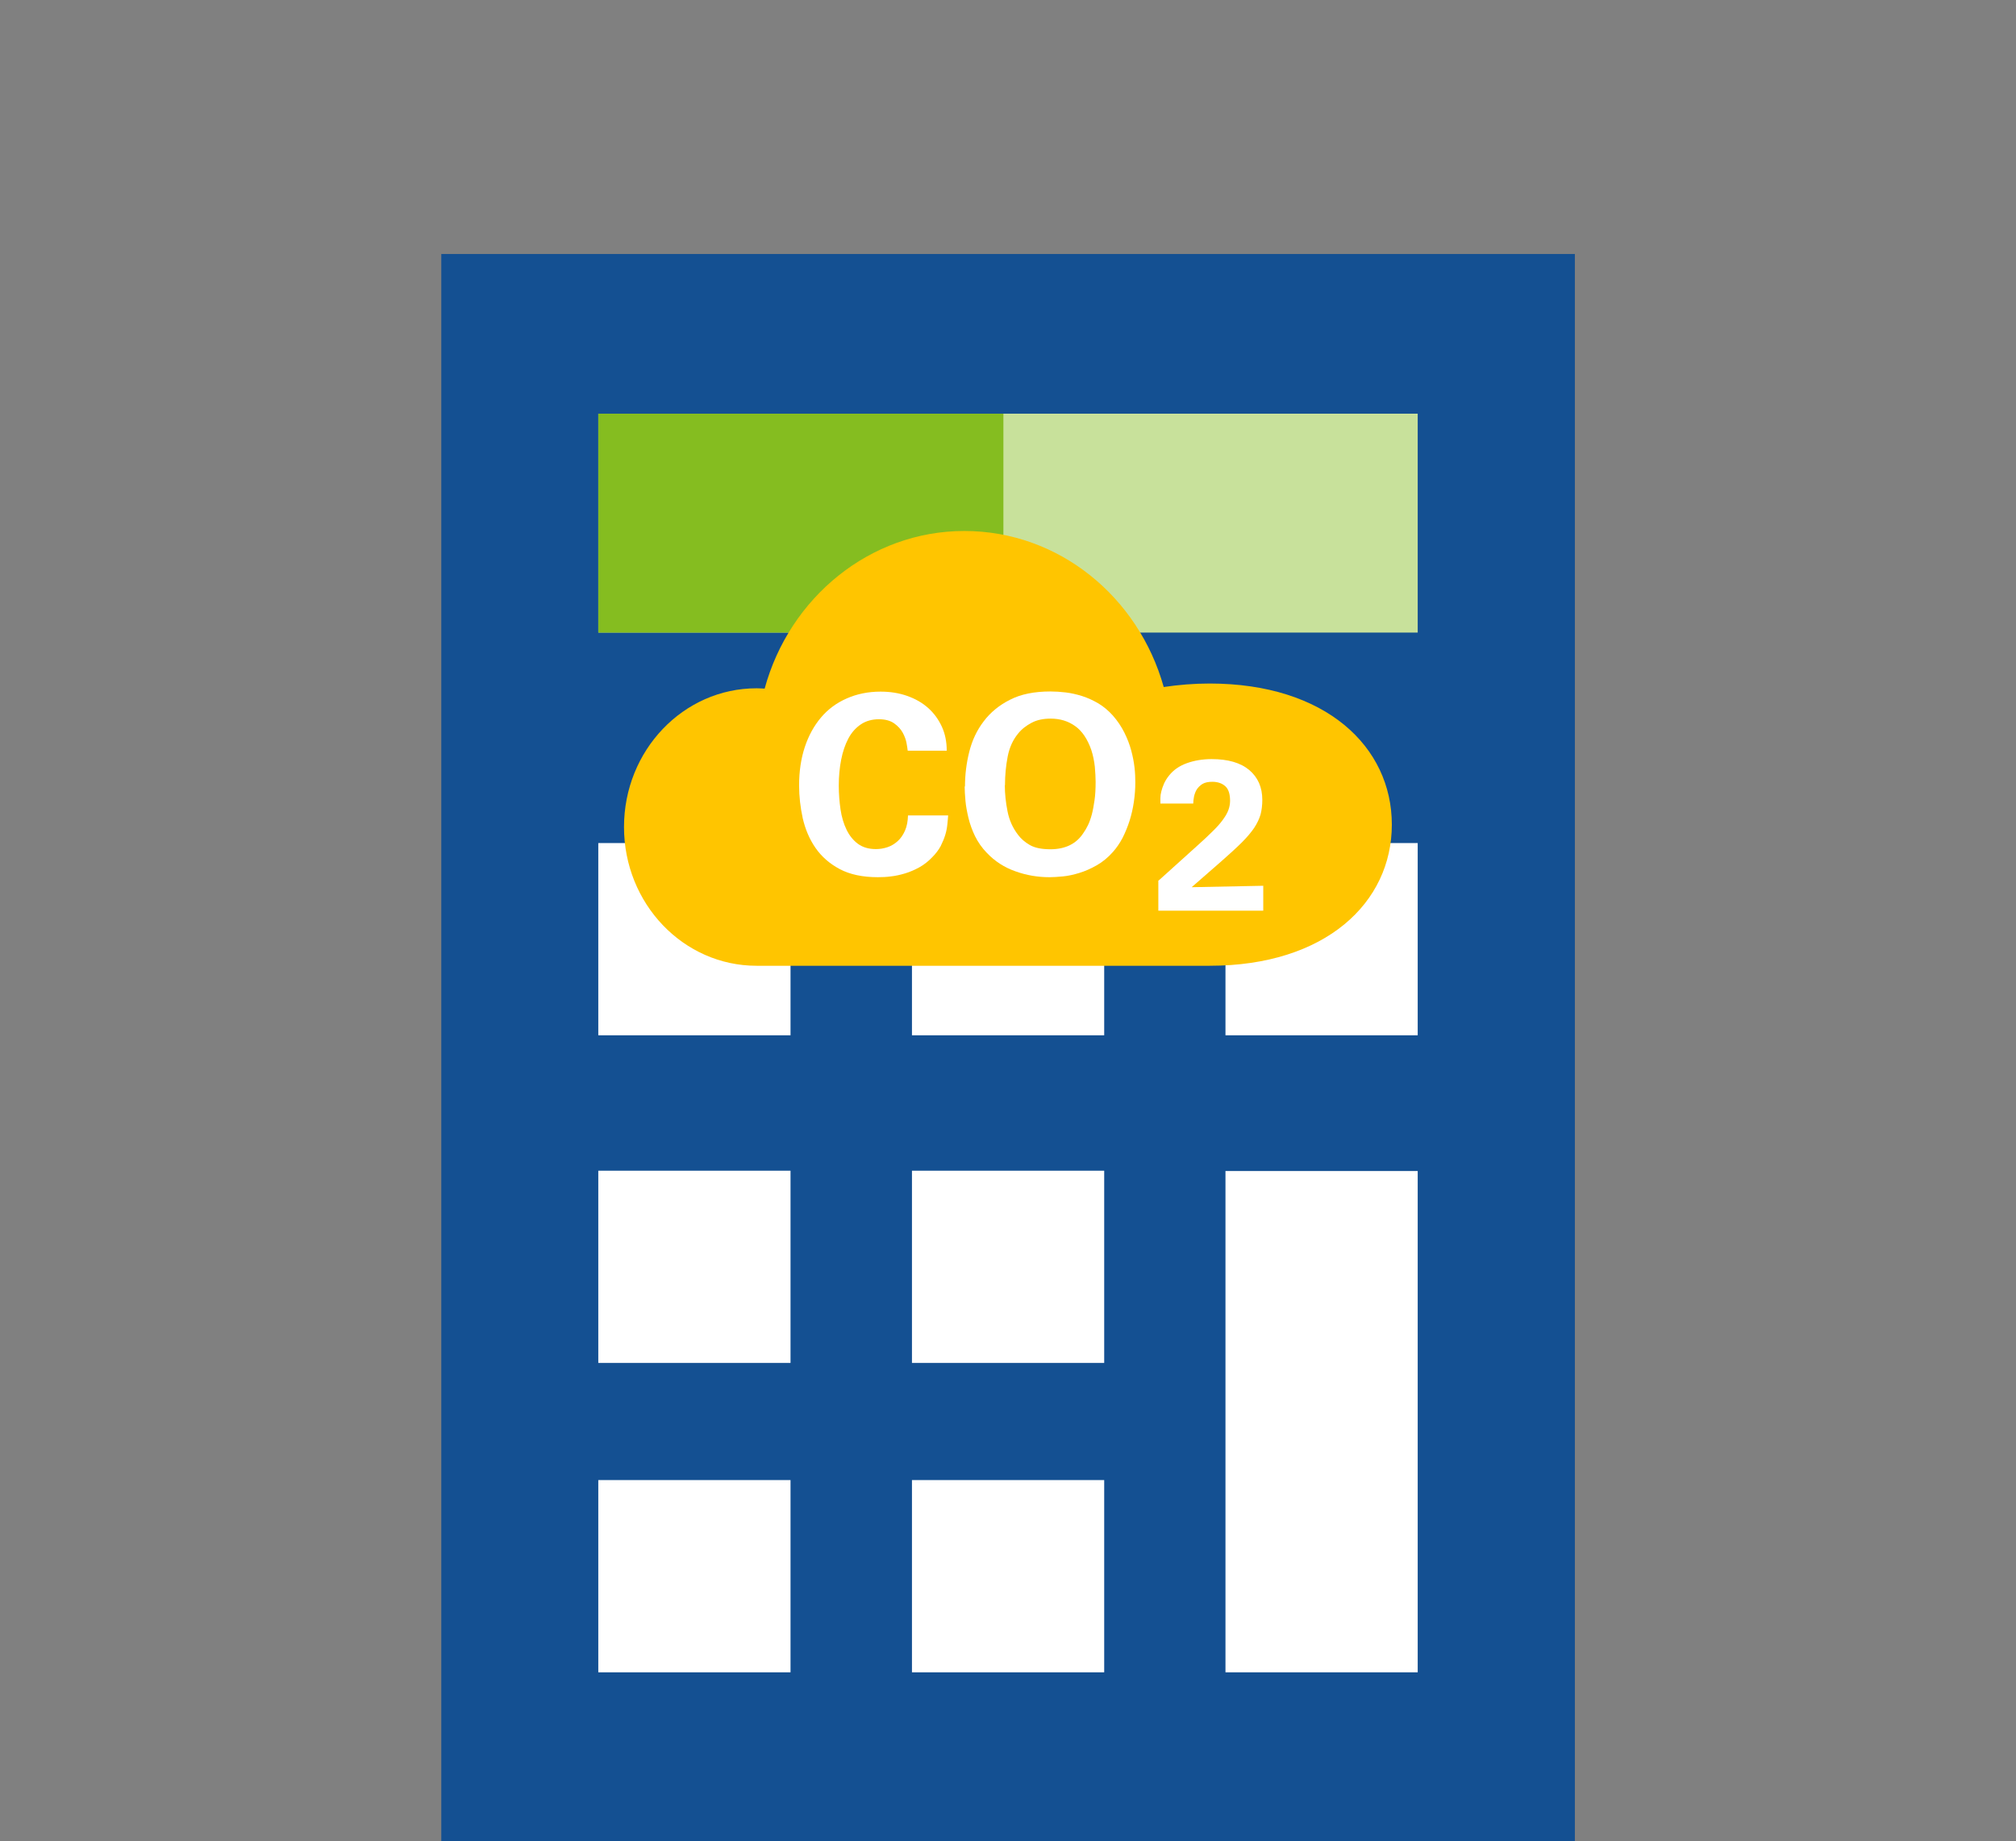 <?xml version="1.0" encoding="UTF-8"?>
<svg id="Icon_CO2-Rechner" xmlns="http://www.w3.org/2000/svg" version="1.1" viewBox="0 0 127 116">
  <rect x="0" y="0" width="127" height="116" fill="#808080" stroke="none"/>
  <!-- Generator: Adobe Illustrator 29.2.1, SVG Export Plug-In . SVG Version: 2.1.0 Build 116)  -->
  <defs>
    <style>
      .st0 {
        fill: #c8e19b;
      }

      .st1 {
        fill: #fff;
      }

      .st2 {
        fill: #85bd20;
      }

      .st3 {
        fill: #145092;
      }

      .st4 {
        fill: #ffc500;
      }
    </style>
  </defs>
  <g>
    <rect class="st3" x="27.8" y="16" width="71.41" height="100"/>
    <rect class="st0" x="37.69" y="26.06" width="51.62" height="13.79"/>
    <rect class="st2" x="37.69" y="26.06" width="25.52" height="13.79"/>
    <rect class="st1" x="37.69" y="53.11" width="12.11" height="12.11"/>
    <rect class="st1" x="57.45" y="53.11" width="12.11" height="12.11"/>
    <rect class="st1" x="77.2" y="53.11" width="12.11" height="12.11"/>
    <rect class="st1" x="77.2" y="73.77" width="12.11" height="31.58"/>
    <rect class="st1" x="37.69" y="73.75" width="12.11" height="12.11"/>
    <rect class="st1" x="57.45" y="73.75" width="12.11" height="12.11"/>
    <rect class="st1" x="37.69" y="93.24" width="12.11" height="12.11"/>
    <rect class="st1" x="57.45" y="93.24" width="12.11" height="12.11"/>
  </g>
  <g>
    <path class="st4" d="M76.21,43.06c-1,0-1.97.08-2.9.22-1.59-5.68-6.61-9.83-12.56-9.83s-11.02,4.2-12.58,9.93c-.17-.01-.34-.02-.51-.02-4.61,0-8.35,3.91-8.35,8.74s3.74,8.74,8.35,8.74h28.54c7.31,0,11.48-3.98,11.48-8.89s-4.17-8.89-11.48-8.89Z"/>
    <g>
      <g>
        <path class="st1" d="M57.18,47.28c-.01-.09-.03-.25-.07-.46-.04-.22-.12-.44-.24-.66s-.3-.42-.54-.59c-.24-.17-.56-.26-.96-.26-.44,0-.83.11-1.15.33-.32.22-.58.51-.78.89-.2.38-.35.82-.45,1.33-.1.51-.15,1.05-.15,1.63,0,.52.04,1.02.11,1.5s.2.91.38,1.28c.18.37.42.67.72.89.3.22.68.33,1.13.33.25,0,.49-.04.73-.12.24-.08.45-.21.64-.38.19-.17.34-.39.46-.66.12-.27.18-.59.19-.96h2.53c-.01.17-.03.35-.05.56s-.06.43-.13.66-.17.47-.29.71c-.13.24-.31.48-.54.71-.25.26-.52.47-.81.63-.29.16-.59.29-.89.38-.3.09-.6.16-.89.19-.29.04-.57.05-.83.05-.96,0-1.76-.17-2.4-.51s-1.15-.79-1.53-1.34c-.38-.55-.64-1.17-.8-1.86-.15-.69-.23-1.38-.23-2.07,0-.89.12-1.69.36-2.42.24-.72.58-1.34,1.02-1.86s.98-.92,1.62-1.2c.63-.28,1.35-.43,2.13-.43.61,0,1.17.09,1.68.27.51.18.95.43,1.32.76.37.33.65.72.86,1.17.21.46.31.96.31,1.52h-2.45Z"/>
        <path class="st1" d="M60.79,49.55c0-.74.09-1.48.27-2.19.18-.72.48-1.36.91-1.92.42-.56.98-1.02,1.66-1.36.68-.35,1.53-.52,2.54-.52.3,0,.62.02.96.06.34.04.69.12,1.04.23s.69.27,1.02.46c.33.2.63.45.91.76.3.34.54.7.73,1.08.19.38.33.75.43,1.12.1.37.17.73.21,1.08.04.35.05.66.05.94,0,.4-.03.81-.09,1.22-.06.41-.15.81-.27,1.19-.12.38-.27.74-.44,1.08-.18.34-.38.63-.61.89-.31.35-.65.63-1.02.84-.37.21-.73.37-1.09.48-.36.11-.71.19-1.04.22s-.61.05-.84.05c-.74,0-1.46-.12-2.15-.37-.69-.24-1.3-.63-1.81-1.17-.31-.32-.55-.67-.74-1.05-.18-.38-.32-.76-.41-1.14-.09-.38-.16-.74-.19-1.08-.03-.35-.05-.65-.05-.91ZM63.3,49.47c0,.54.06,1.08.17,1.64.11.56.33,1.05.67,1.49.18.24.42.45.73.63.31.18.74.27,1.3.27.95,0,1.65-.35,2.09-1.04.09-.13.19-.29.28-.48.09-.19.17-.41.24-.67.07-.26.12-.56.17-.89.05-.34.07-.73.07-1.17,0-.27-.02-.58-.05-.95-.04-.36-.11-.71-.22-1.05-.24-.69-.58-1.2-1.02-1.51-.45-.32-.96-.47-1.54-.47-.46,0-.86.08-1.2.26s-.63.4-.86.69c-.32.39-.54.87-.65,1.44-.11.57-.17,1.17-.17,1.81Z"/>
      </g>
      <path class="st1" d="M72.99,55.47l2.44-2.2c.38-.34.7-.64.96-.9.27-.26.48-.5.64-.72.16-.22.28-.42.35-.61s.11-.39.11-.59c0-.43-.1-.74-.3-.92-.2-.18-.47-.28-.82-.28-.25,0-.45.04-.61.13-.15.09-.27.21-.36.34-.09.14-.14.29-.18.45-.03.16-.05.31-.05.45h-2.07c0-.09,0-.2,0-.34,0-.14.02-.28.06-.43.04-.15.09-.31.17-.49.08-.17.18-.34.32-.51.27-.34.64-.6,1.11-.77.47-.17,1-.26,1.57-.26,1.03,0,1.82.23,2.37.69.54.46.82,1.08.82,1.88,0,.34-.04.65-.11.92-.08.27-.21.55-.4.84-.19.28-.45.59-.78.92s-.76.72-1.27,1.17l-1.89,1.65,4.51-.09v1.57h-6.61v-1.9Z"/>
    </g>
  </g>
</svg>